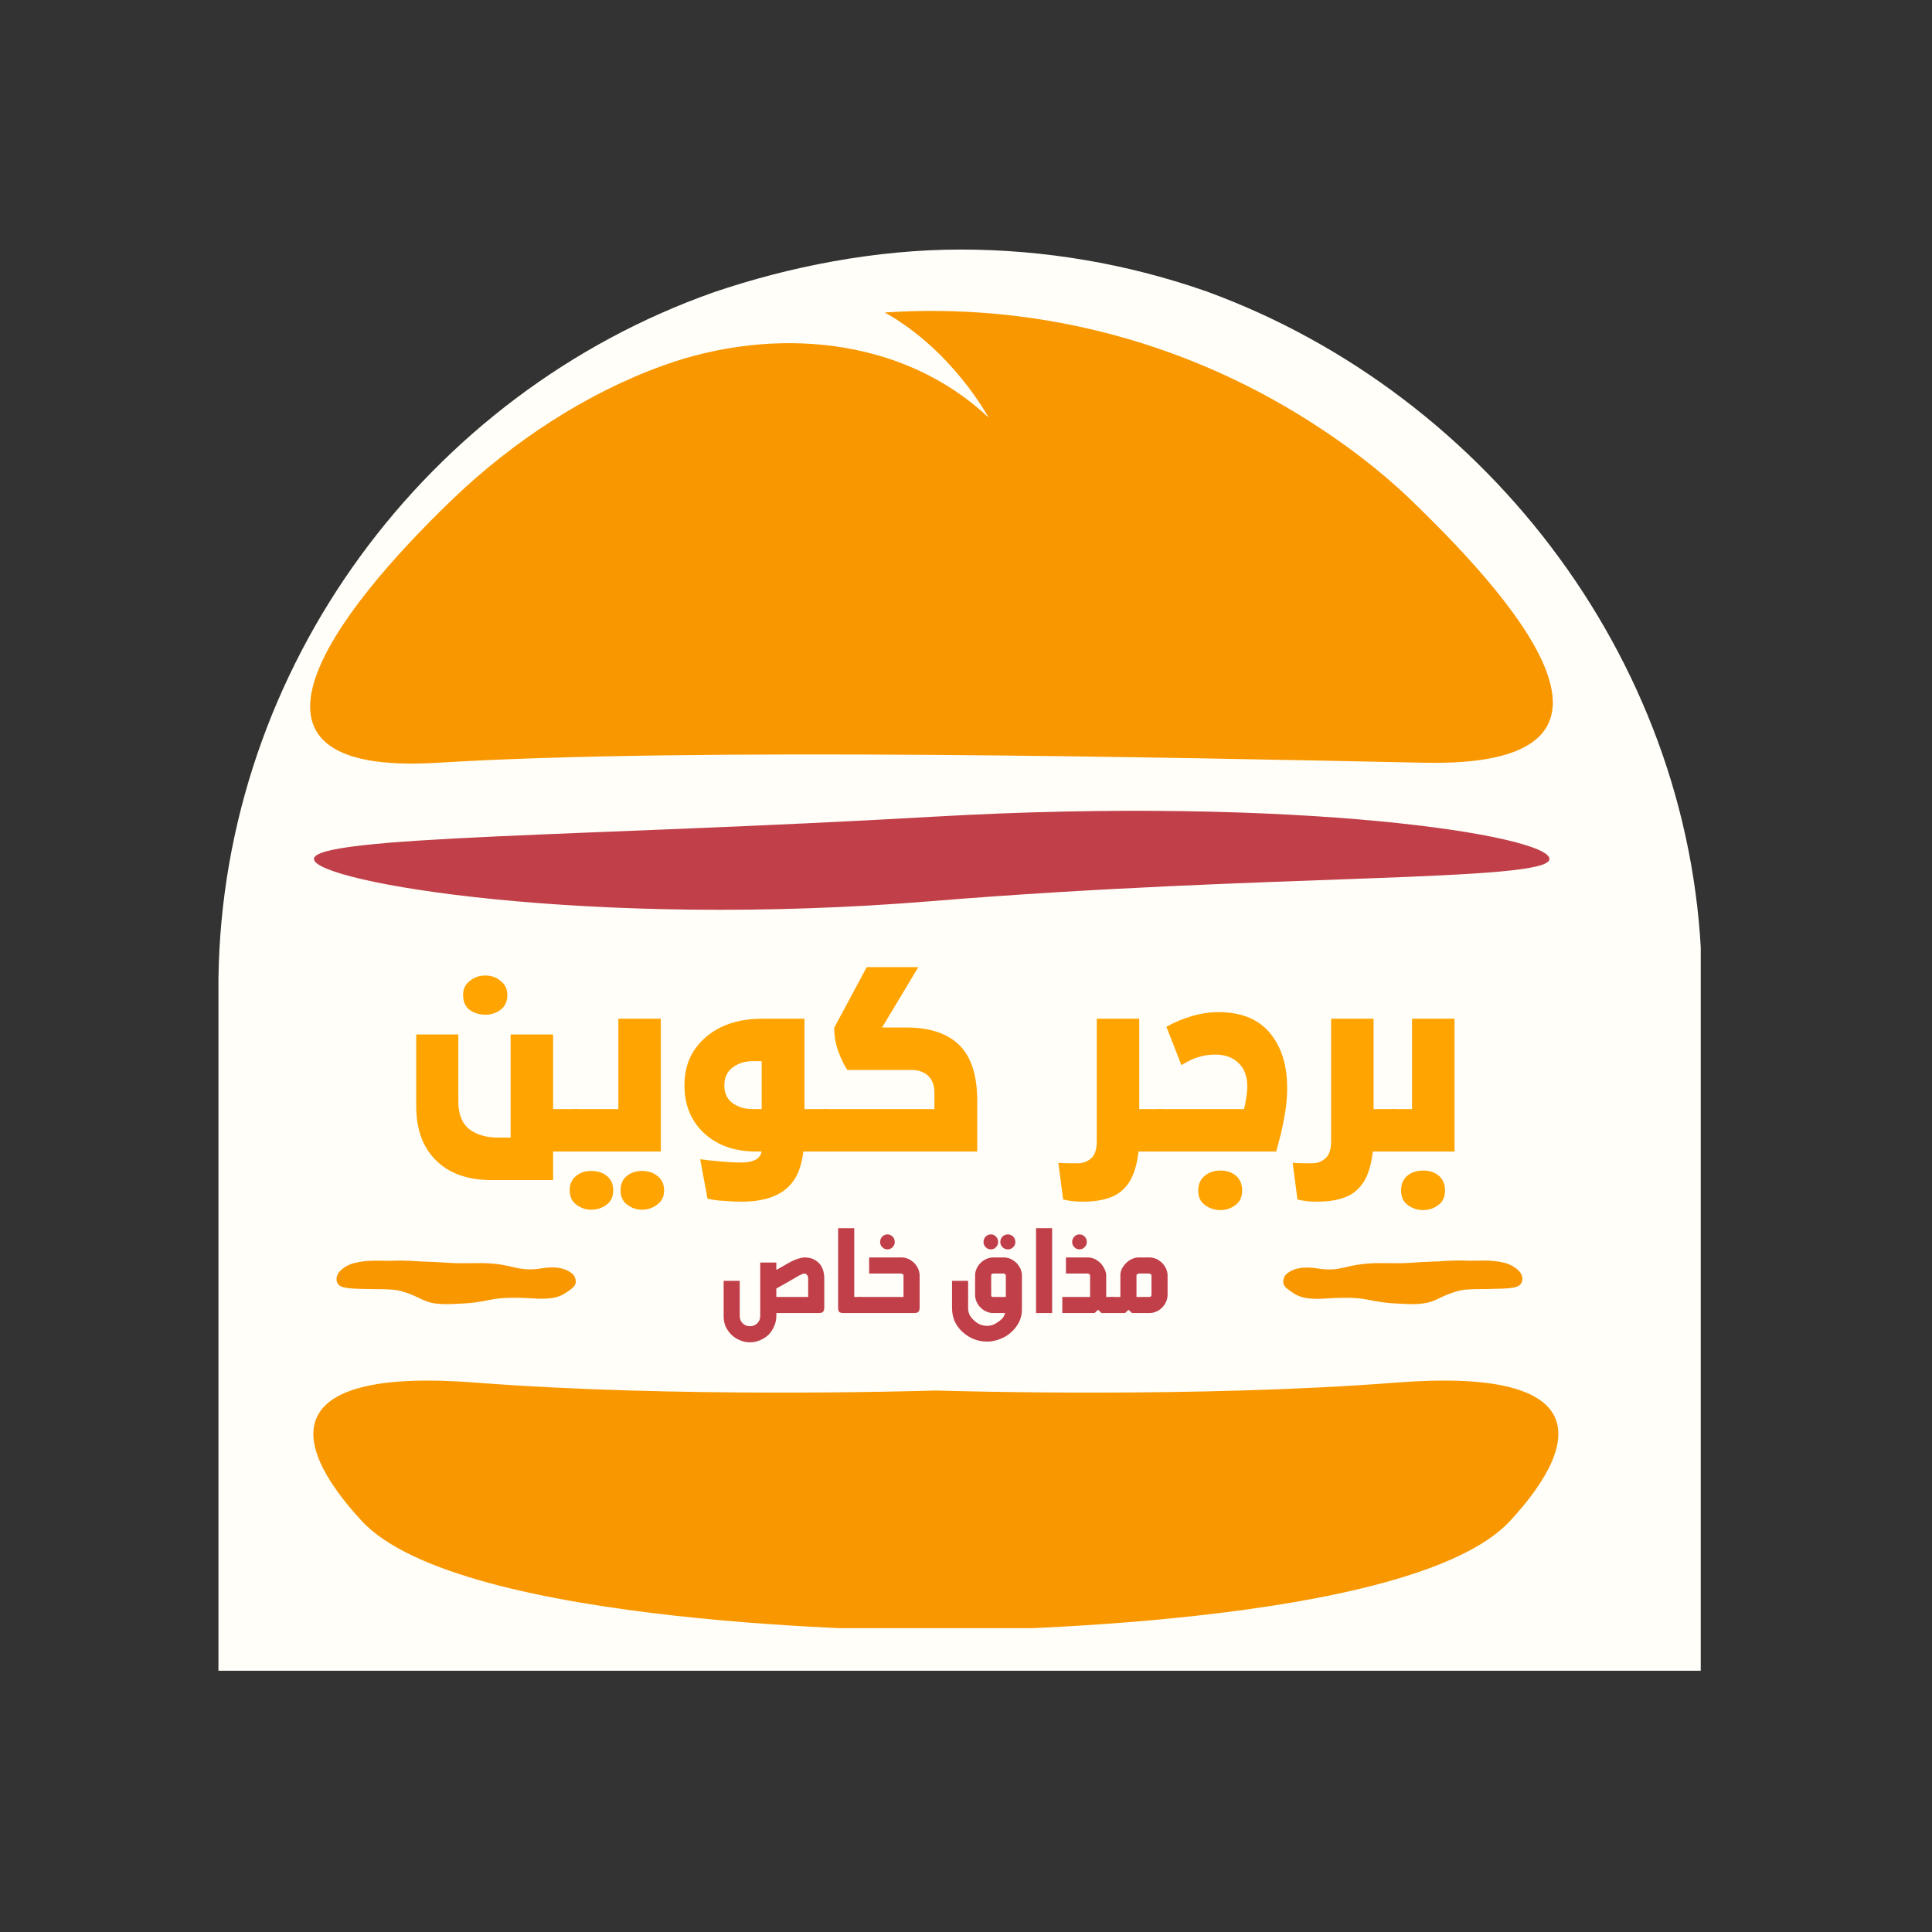 <svg xmlns="http://www.w3.org/2000/svg" xmlns:xlink="http://www.w3.org/1999/xlink" width="110" zoomAndPan="magnify" viewBox="0 0 82.5 82.5" height="110" preserveAspectRatio="xMidYMid meet" version="1.0"><rect x="0" y="0" width="82.5" height="82.5" fill="#333333" stroke="none"/><defs><g/><clipPath id="f4bad1e2f5"><path d="M 9.328 10.656 L 72.863 10.656 L 72.863 71.344 L 9.328 71.344 Z M 9.328 10.656 " clip-rule="nonzero"/></clipPath><clipPath id="fbbb7cac20"><path d="M 30.457 12.488 C 33.691 11.383 37.395 10.656 41.02 10.656 C 44.641 10.656 48.129 11.277 51.344 12.383 C 51.41 12.418 51.48 12.418 51.547 12.453 C 63.613 16.871 72.504 28.535 72.672 41.781 L 72.672 71.344 L 9.328 71.344 L 9.328 41.805 C 9.5 28.465 18.25 16.801 30.457 12.488 Z M 30.457 12.488 " clip-rule="nonzero"/></clipPath><clipPath id="f02e63cfe3"><path d="M 0.328 0.656 L 63.758 0.656 L 63.758 61.344 L 0.328 61.344 Z M 0.328 0.656 " clip-rule="nonzero"/></clipPath><clipPath id="ebd5059128"><path d="M 21.457 2.488 C 24.691 1.383 28.395 0.656 32.02 0.656 C 35.641 0.656 39.129 1.277 42.344 2.383 C 42.41 2.418 42.48 2.418 42.547 2.453 C 54.613 6.871 63.504 18.535 63.672 31.781 L 63.672 61.344 L 0.328 61.344 L 0.328 31.805 C 0.5 18.465 9.25 6.801 21.457 2.488 Z M 21.457 2.488 " clip-rule="nonzero"/></clipPath><clipPath id="ca8ff63b1a"><rect x="0" width="64" y="0" height="62"/></clipPath><clipPath id="15354f2112"><path d="M 13.246 13.277 L 66.309 13.277 L 66.309 32.625 L 13.246 32.625 Z M 13.246 13.277 " clip-rule="nonzero"/></clipPath><clipPath id="15e4fbba29"><path d="M 13.367 58.926 L 66.574 58.926 L 66.574 69.527 L 13.367 69.527 Z M 13.367 58.926 " clip-rule="nonzero"/></clipPath><clipPath id="b0f25ce7d6"><path d="M 54 53 L 66 53 L 66 57 L 54 57 Z M 54 53 " clip-rule="nonzero"/></clipPath><clipPath id="087d9d4773"><path d="M 54.738 54.18 L 65.152 53.477 L 65.305 55.707 L 54.891 56.41 Z M 54.738 54.18 " clip-rule="nonzero"/></clipPath><clipPath id="e258d6424c"><path d="M 0.629 0.438 L 11.125 0.438 L 11.125 3 L 0.629 3 Z M 0.629 0.438 " clip-rule="nonzero"/></clipPath><clipPath id="d55632e290"><path d="M 0.738 1.18 L 11.152 0.477 L 11.305 2.707 L 0.891 3.41 Z M 0.738 1.18 " clip-rule="nonzero"/></clipPath><clipPath id="d780613696"><path d="M 10.965 0.488 L 0.555 1.191 L 0.703 3.422 L 11.117 2.719 Z M 10.965 0.488 " clip-rule="nonzero"/></clipPath><clipPath id="0d85444928"><rect x="0" width="12" y="0" height="4"/></clipPath><clipPath id="16b5fbd4d7"><path d="M 14 53 L 25 53 L 25 56 L 14 56 Z M 14 53 " clip-rule="nonzero"/></clipPath><clipPath id="50ab5cff00"><path d="M 14.414 53.496 L 24.824 54.184 L 24.68 56.418 L 14.266 55.727 Z M 14.414 53.496 " clip-rule="nonzero"/></clipPath><clipPath id="add4764ac5"><path d="M 14.414 53.496 L 24.824 54.184 L 24.68 56.418 L 14.266 55.727 Z M 14.414 53.496 " clip-rule="nonzero"/></clipPath><clipPath id="7751c6a177"><path d="M 0.297 1 L 6 1 L 6 5.73 L 0.297 5.73 Z M 0.297 1 " clip-rule="nonzero"/></clipPath><clipPath id="77a593177b"><path d="M 5 0.242 L 7 0.242 L 7 5 L 5 5 Z M 5 0.242 " clip-rule="nonzero"/></clipPath><clipPath id="390deab71a"><path d="M 6 0.242 L 10 0.242 L 10 5 L 6 5 Z M 6 0.242 " clip-rule="nonzero"/></clipPath><clipPath id="91fdc55a7b"><path d="M 10 0.242 L 14 0.242 L 14 5.73 L 10 5.73 Z M 10 0.242 " clip-rule="nonzero"/></clipPath><clipPath id="1108ade5d2"><path d="M 14 0.242 L 15 0.242 L 15 5 L 14 5 Z M 14 0.242 " clip-rule="nonzero"/></clipPath><clipPath id="f059821cc1"><path d="M 15 0.242 L 18 0.242 L 18 5 L 15 5 Z M 15 0.242 " clip-rule="nonzero"/></clipPath><clipPath id="50d553af3d"><rect x="0" width="21" y="0" height="6"/></clipPath><clipPath id="4e8869c64d"><rect x="0" width="48" y="0" height="15"/></clipPath></defs><g clip-path="url(#f4bad1e2f5)"><g clip-path="url(#fbbb7cac20)"><g transform="matrix(1, 0, 0, 1, 9, 10)"><g clip-path="url(#ca8ff63b1a)"><g clip-path="url(#f02e63cfe3)"><g clip-path="url(#ebd5059128)"><path fill="#fffef9" d="M 0.328 0.656 L 63.625 0.656 L 63.625 61.344 L 0.328 61.344 Z M 0.328 0.656 " fill-opacity="1" fill-rule="nonzero"/></g></g></g></g></g></g><g clip-path="url(#15354f2112)"><path fill="#f89700" d="M 18.711 32.57 C 29.543 31.898 50.078 32.348 60.832 32.57 C 70.645 32.773 65.258 26.16 60.215 21.316 C 58.918 20.07 57.43 18.945 55.848 17.945 C 50.34 14.461 44.012 12.926 37.781 13.344 C 40.684 14.965 42.211 17.828 42.211 17.828 C 38.508 14.34 32.969 13.938 28.344 15.598 C 25.016 16.793 21.871 18.875 19.328 21.316 C 14.285 26.16 8.918 33.18 18.711 32.57 " fill-opacity="1" fill-rule="nonzero"/></g><path fill="#c03f49" d="M 39.785 34.879 C 25.234 35.715 13.406 35.684 13.406 36.68 C 13.406 37.676 25.25 39.676 39.785 38.48 C 54.164 37.301 66.164 37.676 66.164 36.68 C 66.164 35.684 55.531 33.973 39.785 34.879 " fill-opacity="1" fill-rule="nonzero"/><g clip-path="url(#15e4fbba29)"><path fill="#f89700" d="M 59.629 59.039 C 51.074 59.703 40.82 59.402 39.992 59.379 L 39.992 59.375 C 39.992 59.375 39.98 59.379 39.965 59.379 C 39.945 59.379 39.938 59.375 39.938 59.375 L 39.938 59.379 C 39.109 59.402 28.855 59.703 20.297 59.039 C 12.164 58.406 12.145 61.371 15.441 64.941 C 19.645 69.492 38.781 69.633 39.938 69.637 C 39.938 69.637 39.949 69.637 39.965 69.637 C 39.98 69.637 39.992 69.637 39.992 69.637 C 41.145 69.633 60.285 69.492 64.488 64.941 C 67.781 61.371 67.762 58.406 59.629 59.039 " fill-opacity="1" fill-rule="nonzero"/></g><g clip-path="url(#b0f25ce7d6)"><g clip-path="url(#087d9d4773)"><g transform="matrix(1, 0, 0, 1, 54, 53)"><g clip-path="url(#0d85444928)"><g clip-path="url(#e258d6424c)"><g clip-path="url(#d55632e290)"><g clip-path="url(#d780613696)"><path fill="#f89700" d="M 7.504 0.859 C 7.449 0.867 7.398 0.871 7.344 0.867 C 7.324 0.863 7.305 0.867 7.285 0.867 C 6.879 0.883 6.469 0.906 6.062 0.934 C 5.867 0.945 5.672 0.945 5.473 0.941 C 5.332 0.938 5.188 0.941 5.043 0.938 C 4.758 0.934 4.473 0.945 4.188 0.977 C 4.016 0.996 3.844 1.027 3.676 1.062 C 3.445 1.113 3.219 1.176 2.984 1.199 C 2.754 1.219 2.527 1.207 2.305 1.172 C 2.062 1.133 1.816 1.109 1.574 1.141 C 1.355 1.168 1.152 1.234 0.973 1.371 C 0.875 1.445 0.816 1.543 0.801 1.668 C 0.781 1.801 0.824 1.906 0.922 1.996 C 1.02 2.078 1.129 2.148 1.234 2.223 C 1.465 2.375 1.727 2.438 2 2.453 C 2.199 2.469 2.395 2.465 2.594 2.449 C 2.922 2.43 3.254 2.414 3.582 2.418 C 3.867 2.422 4.152 2.445 4.43 2.504 C 4.629 2.543 4.832 2.582 5.035 2.609 C 5.238 2.637 5.445 2.656 5.656 2.664 C 5.832 2.672 6.012 2.684 6.191 2.688 C 6.395 2.695 6.598 2.684 6.797 2.656 C 7.039 2.625 7.266 2.535 7.48 2.426 C 7.734 2.301 7.992 2.203 8.266 2.125 C 8.367 2.098 8.473 2.078 8.582 2.07 C 8.715 2.062 8.852 2.051 8.984 2.047 C 9.164 2.043 9.344 2.043 9.52 2.043 C 9.562 2.043 9.602 2.039 9.641 2.039 C 9.812 2.035 9.988 2.031 10.16 2.027 C 10.316 2.023 10.469 2.008 10.625 1.984 C 10.676 1.977 10.727 1.961 10.777 1.941 C 10.961 1.875 11.047 1.703 10.996 1.504 C 10.969 1.402 10.91 1.316 10.832 1.242 C 10.66 1.086 10.457 0.977 10.23 0.922 C 9.98 0.859 9.727 0.836 9.469 0.828 C 9.25 0.824 9.031 0.836 8.812 0.836 C 8.703 0.836 8.598 0.832 8.488 0.828 C 8.422 0.824 8.352 0.824 8.281 0.824 C 8.086 0.824 7.742 0.84 7.516 0.855 " fill-opacity="1" fill-rule="nonzero"/></g></g></g></g></g></g></g><g clip-path="url(#16b5fbd4d7)"><g clip-path="url(#50ab5cff00)"><g clip-path="url(#add4764ac5)"><path fill="#f89700" d="M 17.875 53.859 C 17.93 53.867 17.98 53.875 18.035 53.867 C 18.055 53.867 18.074 53.867 18.094 53.871 C 18.5 53.887 18.91 53.906 19.316 53.934 C 19.512 53.945 19.707 53.945 19.906 53.941 C 20.047 53.938 20.191 53.941 20.336 53.938 C 20.621 53.93 20.906 53.945 21.191 53.973 C 21.363 53.992 21.535 54.027 21.703 54.062 C 21.934 54.109 22.16 54.172 22.398 54.195 C 22.625 54.215 22.852 54.203 23.078 54.168 C 23.316 54.129 23.562 54.102 23.805 54.133 C 24.023 54.16 24.23 54.23 24.406 54.363 C 24.504 54.438 24.562 54.535 24.582 54.66 C 24.602 54.793 24.555 54.902 24.457 54.988 C 24.359 55.074 24.254 55.145 24.145 55.215 C 23.914 55.371 23.656 55.43 23.383 55.449 C 23.184 55.461 22.984 55.461 22.789 55.445 C 22.457 55.426 22.129 55.41 21.797 55.418 C 21.512 55.422 21.23 55.445 20.949 55.5 C 20.75 55.539 20.551 55.582 20.348 55.609 C 20.141 55.637 19.934 55.656 19.727 55.664 C 19.547 55.672 19.367 55.684 19.191 55.688 C 18.988 55.695 18.785 55.684 18.586 55.66 C 18.34 55.629 18.117 55.539 17.898 55.43 C 17.648 55.305 17.387 55.203 17.117 55.129 C 17.012 55.102 16.906 55.082 16.801 55.074 C 16.664 55.066 16.531 55.055 16.395 55.051 C 16.215 55.047 16.039 55.051 15.859 55.047 C 15.82 55.047 15.777 55.043 15.738 55.043 C 15.566 55.039 15.395 55.039 15.223 55.031 C 15.066 55.027 14.91 55.016 14.754 54.988 C 14.703 54.98 14.652 54.969 14.602 54.949 C 14.418 54.883 14.332 54.711 14.387 54.508 C 14.414 54.406 14.469 54.32 14.547 54.25 C 14.719 54.09 14.922 53.984 15.148 53.93 C 15.398 53.867 15.652 53.84 15.91 53.836 C 16.129 53.828 16.348 53.84 16.566 53.84 C 16.676 53.84 16.781 53.832 16.887 53.832 C 16.957 53.828 17.027 53.828 17.098 53.828 C 17.293 53.828 17.637 53.844 17.863 53.859 " fill-opacity="1" fill-rule="nonzero"/></g></g></g><g transform="matrix(1, 0, 0, 1, 30, 52)"><g clip-path="url(#50d553af3d)"><g clip-path="url(#7751c6a177)"><g fill="#c03f49" fill-opacity="1"><g transform="translate(0.604, 4.07)"><g><path d="M 2.547 -1.844 C 2.734 -1.945 2.891 -2.035 3.016 -2.109 C 3.141 -2.18 3.242 -2.234 3.328 -2.266 C 3.422 -2.305 3.5 -2.332 3.562 -2.344 C 3.625 -2.363 3.688 -2.375 3.75 -2.375 C 4 -2.375 4.203 -2.297 4.359 -2.141 C 4.516 -1.984 4.594 -1.758 4.594 -1.469 L 4.594 -0.234 C 4.594 -0.141 4.57 -0.078 4.531 -0.047 C 4.5 -0.016 4.441 0 4.359 0 L 2.547 0 L 2.547 0.125 C 2.547 0.281 2.516 0.426 2.453 0.562 C 2.398 0.695 2.32 0.816 2.219 0.922 C 2.113 1.023 1.992 1.102 1.859 1.156 C 1.723 1.219 1.578 1.25 1.422 1.25 C 1.266 1.25 1.117 1.219 0.984 1.156 C 0.848 1.102 0.727 1.023 0.625 0.922 C 0.52 0.816 0.438 0.695 0.375 0.562 C 0.32 0.426 0.297 0.281 0.297 0.125 L 0.297 -1.375 L 0.984 -1.375 L 0.984 0.125 C 0.984 0.25 1.023 0.352 1.109 0.438 C 1.191 0.52 1.297 0.562 1.422 0.562 C 1.484 0.562 1.539 0.551 1.594 0.531 C 1.645 0.508 1.691 0.477 1.734 0.438 C 1.773 0.395 1.805 0.348 1.828 0.297 C 1.848 0.242 1.859 0.188 1.859 0.125 L 1.859 -2.156 L 2.547 -2.156 Z M 2.547 -0.688 L 3.906 -0.688 L 3.906 -1.469 C 3.906 -1.539 3.891 -1.594 3.859 -1.625 C 3.828 -1.664 3.789 -1.688 3.75 -1.688 C 3.727 -1.688 3.703 -1.68 3.672 -1.672 C 3.641 -1.66 3.582 -1.633 3.5 -1.594 C 3.426 -1.551 3.312 -1.484 3.156 -1.391 C 3.008 -1.305 2.805 -1.191 2.547 -1.047 Z M 2.547 -0.688 "/></g></g></g></g><g clip-path="url(#77a593177b)"><g fill="#c03f49" fill-opacity="1"><g transform="translate(5.493, 4.07)"><g><path d="M 0.984 -0.688 L 1.281 -0.688 L 1.281 0 L 0.516 0 C 0.441 0 0.383 -0.016 0.344 -0.047 C 0.312 -0.078 0.297 -0.141 0.297 -0.234 L 0.297 -3.625 L 0.984 -3.625 Z M 0.984 -0.688 "/></g></g></g></g><g clip-path="url(#390deab71a)"><g fill="#c03f49" fill-opacity="1"><g transform="translate(6.77, 4.07)"><g><path d="M 0 0 C -0.082 0 -0.145 -0.02 -0.188 -0.062 C -0.238 -0.102 -0.266 -0.164 -0.266 -0.25 L -0.266 -0.438 C -0.266 -0.52 -0.238 -0.582 -0.188 -0.625 C -0.145 -0.664 -0.082 -0.688 0 -0.688 L 1.812 -0.688 L 1.812 -1.609 C 1.812 -1.629 1.801 -1.645 1.781 -1.656 C 1.77 -1.676 1.75 -1.688 1.719 -1.688 L 0.344 -1.688 L 0.344 -2.375 L 1.719 -2.375 C 1.82 -2.375 1.922 -2.352 2.016 -2.312 C 2.109 -2.27 2.191 -2.211 2.266 -2.141 C 2.336 -2.066 2.395 -1.984 2.438 -1.891 C 2.477 -1.797 2.5 -1.703 2.5 -1.609 L 2.5 -0.234 C 2.5 -0.141 2.477 -0.078 2.438 -0.047 C 2.406 -0.016 2.352 0 2.281 0 Z M 0.812 -3.031 C 0.812 -3.125 0.844 -3.203 0.906 -3.266 C 0.969 -3.328 1.039 -3.359 1.125 -3.359 C 1.207 -3.359 1.281 -3.328 1.344 -3.266 C 1.406 -3.203 1.438 -3.125 1.438 -3.031 C 1.438 -2.945 1.406 -2.875 1.344 -2.812 C 1.281 -2.75 1.207 -2.719 1.125 -2.719 C 1.039 -2.719 0.969 -2.75 0.906 -2.812 C 0.844 -2.875 0.812 -2.945 0.812 -3.031 Z M 0.812 -3.031 "/></g></g></g></g><g fill="#c03f49" fill-opacity="1"><g transform="translate(9.571, 4.07)"><g/></g></g><g clip-path="url(#91fdc55a7b)"><g fill="#c03f49" fill-opacity="1"><g transform="translate(10.357, 4.07)"><g><path d="M 0.984 -0.219 C 0.984 -0.113 1.004 -0.016 1.047 0.078 C 1.098 0.172 1.16 0.25 1.234 0.312 C 1.305 0.383 1.391 0.441 1.484 0.484 C 1.586 0.523 1.691 0.547 1.797 0.547 C 1.879 0.547 1.961 0.531 2.047 0.5 C 2.129 0.469 2.203 0.426 2.266 0.375 C 2.336 0.332 2.398 0.281 2.453 0.219 C 2.504 0.156 2.539 0.082 2.562 0 L 2.062 0 C 1.957 0 1.859 -0.02 1.766 -0.062 C 1.672 -0.102 1.586 -0.16 1.516 -0.234 C 1.441 -0.305 1.383 -0.391 1.344 -0.484 C 1.301 -0.578 1.281 -0.676 1.281 -0.781 L 1.281 -1.609 C 1.281 -1.703 1.301 -1.797 1.344 -1.891 C 1.383 -1.984 1.441 -2.066 1.516 -2.141 C 1.586 -2.211 1.672 -2.27 1.766 -2.312 C 1.859 -2.352 1.957 -2.375 2.062 -2.375 L 2.5 -2.375 C 2.602 -2.375 2.703 -2.352 2.797 -2.312 C 2.891 -2.27 2.973 -2.211 3.047 -2.141 C 3.117 -2.066 3.176 -1.984 3.219 -1.891 C 3.258 -1.797 3.281 -1.703 3.281 -1.609 L 3.281 -0.141 C 3.281 0.047 3.238 0.223 3.156 0.391 C 3.07 0.555 2.957 0.703 2.812 0.828 C 2.676 0.953 2.52 1.047 2.344 1.109 C 2.164 1.18 1.984 1.219 1.797 1.219 C 1.586 1.219 1.395 1.18 1.219 1.109 C 1.039 1.035 0.879 0.93 0.734 0.797 C 0.598 0.672 0.488 0.52 0.406 0.344 C 0.332 0.164 0.297 -0.02 0.297 -0.219 L 0.297 -1.375 L 0.984 -1.375 Z M 1.969 -0.781 C 1.969 -0.75 1.973 -0.723 1.984 -0.703 C 2.004 -0.691 2.031 -0.688 2.062 -0.688 L 2.594 -0.688 L 2.594 -1.609 C 2.594 -1.629 2.582 -1.645 2.562 -1.656 C 2.551 -1.676 2.531 -1.688 2.5 -1.688 L 2.062 -1.688 C 2.031 -1.688 2.004 -1.676 1.984 -1.656 C 1.973 -1.645 1.969 -1.629 1.969 -1.609 Z M 1.641 -3.031 C 1.641 -3.125 1.672 -3.203 1.734 -3.266 C 1.797 -3.328 1.867 -3.359 1.953 -3.359 C 2.047 -3.359 2.117 -3.328 2.172 -3.266 C 2.234 -3.203 2.266 -3.125 2.266 -3.031 C 2.266 -2.945 2.234 -2.875 2.172 -2.812 C 2.117 -2.75 2.047 -2.719 1.953 -2.719 C 1.867 -2.719 1.797 -2.75 1.734 -2.812 C 1.672 -2.875 1.641 -2.945 1.641 -3.031 Z M 2.359 -3.031 C 2.359 -3.125 2.391 -3.203 2.453 -3.266 C 2.516 -3.328 2.594 -3.359 2.688 -3.359 C 2.77 -3.359 2.844 -3.328 2.906 -3.266 C 2.969 -3.203 3 -3.125 3 -3.031 C 3 -2.945 2.969 -2.875 2.906 -2.812 C 2.844 -2.75 2.77 -2.719 2.688 -2.719 C 2.594 -2.719 2.516 -2.75 2.453 -2.812 C 2.391 -2.875 2.359 -2.945 2.359 -3.031 Z M 2.359 -3.031 "/></g></g></g></g><g clip-path="url(#1108ade5d2)"><g fill="#c03f49" fill-opacity="1"><g transform="translate(13.944, 4.07)"><g><path d="M 0.297 0 L 0.297 -3.625 L 0.984 -3.625 L 0.984 0 Z M 0.297 0 "/></g></g></g></g><g clip-path="url(#f059821cc1)"><g fill="#c03f49" fill-opacity="1"><g transform="translate(15.221, 4.07)"><g><path d="M 0.141 -0.688 L 1.328 -0.688 L 1.328 -1.609 C 1.328 -1.629 1.316 -1.645 1.297 -1.656 C 1.273 -1.676 1.254 -1.688 1.234 -1.688 L 0.297 -1.688 L 0.297 -2.375 L 1.234 -2.375 C 1.328 -2.375 1.422 -2.352 1.516 -2.312 C 1.609 -2.27 1.691 -2.211 1.766 -2.141 C 1.836 -2.066 1.895 -1.984 1.938 -1.891 C 1.988 -1.797 2.016 -1.703 2.016 -1.609 L 2.016 -0.688 L 2.312 -0.688 L 2.312 0 L 1.812 0 L 1.672 -0.141 L 1.516 0 L 0.141 0 Z M 0.562 -3.031 C 0.562 -3.125 0.594 -3.203 0.656 -3.266 C 0.719 -3.328 0.789 -3.359 0.875 -3.359 C 0.957 -3.359 1.031 -3.328 1.094 -3.266 C 1.156 -3.203 1.188 -3.125 1.188 -3.031 C 1.188 -2.945 1.156 -2.875 1.094 -2.812 C 1.031 -2.75 0.957 -2.719 0.875 -2.719 C 0.789 -2.719 0.719 -2.75 0.656 -2.812 C 0.594 -2.875 0.562 -2.945 0.562 -3.031 Z M 0.562 -3.031 "/></g></g></g></g><g fill="#c03f49" fill-opacity="1"><g transform="translate(17.53, 4.07)"><g><path d="M -0.266 -0.438 C -0.266 -0.52 -0.238 -0.582 -0.188 -0.625 C -0.145 -0.664 -0.082 -0.688 0 -0.688 L 0.312 -0.688 L 0.312 -1.609 C 0.312 -1.703 0.332 -1.797 0.375 -1.891 C 0.426 -1.984 0.488 -2.066 0.562 -2.141 C 0.633 -2.211 0.719 -2.27 0.812 -2.312 C 0.906 -2.352 1 -2.375 1.094 -2.375 L 1.547 -2.375 C 1.648 -2.375 1.75 -2.352 1.844 -2.312 C 1.938 -2.27 2.02 -2.211 2.094 -2.141 C 2.164 -2.066 2.223 -1.984 2.266 -1.891 C 2.305 -1.797 2.328 -1.703 2.328 -1.609 L 2.328 -0.781 C 2.328 -0.676 2.305 -0.578 2.266 -0.484 C 2.223 -0.391 2.164 -0.305 2.094 -0.234 C 2.02 -0.16 1.938 -0.102 1.844 -0.062 C 1.75 -0.02 1.648 0 1.547 0 L 0.812 0 L 0.656 -0.141 L 0.516 0 L 0 0 C -0.082 0 -0.145 -0.02 -0.188 -0.062 C -0.238 -0.102 -0.266 -0.164 -0.266 -0.25 Z M 1 -0.688 L 1.547 -0.688 C 1.578 -0.688 1.598 -0.691 1.609 -0.703 C 1.629 -0.723 1.641 -0.75 1.641 -0.781 L 1.641 -1.609 C 1.641 -1.629 1.629 -1.645 1.609 -1.656 C 1.598 -1.676 1.578 -1.688 1.547 -1.688 L 1.094 -1.688 C 1.07 -1.688 1.051 -1.676 1.031 -1.656 C 1.008 -1.645 1 -1.629 1 -1.609 Z M 1 -0.688 "/></g></g></g></g></g><g transform="matrix(1, 0, 0, 1, 16, 39)"><g clip-path="url(#4e8869c64d)"><g fill="#ffa401" fill-opacity="1"><g transform="translate(1.352, 10.173)"><g><path d="M 3.375 -5.844 C 3.125 -5.844 2.898 -5.91 2.703 -6.047 C 2.516 -6.191 2.422 -6.406 2.422 -6.688 C 2.422 -6.938 2.516 -7.133 2.703 -7.281 C 2.891 -7.438 3.113 -7.516 3.375 -7.516 C 3.633 -7.516 3.852 -7.438 4.031 -7.281 C 4.219 -7.133 4.312 -6.938 4.312 -6.688 C 4.312 -6.406 4.211 -6.191 4.016 -6.047 C 3.828 -5.91 3.613 -5.844 3.375 -5.844 Z M 6.266 -1.812 L 7.328 -1.812 L 7.328 0 L 6.266 0 L 6.266 1.219 L 3.656 1.219 C 2.625 1.219 1.828 0.938 1.266 0.375 C 0.703 -0.176 0.422 -0.945 0.422 -1.938 L 0.422 -5 L 2.219 -5 L 2.219 -2.156 C 2.219 -1.602 2.375 -1.203 2.688 -0.953 C 3.008 -0.711 3.426 -0.594 3.938 -0.594 L 4.453 -0.594 L 4.453 -5 L 6.266 -5 Z M 6.266 -1.812 "/></g></g></g><g fill="#ffa401" fill-opacity="1"><g transform="translate(8.483, 10.173)"><g><path d="M 3.734 0 L -0.016 0 L -0.016 -1.812 L 1.922 -1.812 L 1.922 -5.672 L 3.734 -5.672 Z M 0.766 2.484 C 0.523 2.484 0.312 2.41 0.125 2.266 C -0.062 2.129 -0.156 1.926 -0.156 1.656 C -0.156 1.395 -0.066 1.191 0.109 1.047 C 0.285 0.898 0.504 0.828 0.766 0.828 C 1.035 0.828 1.258 0.898 1.438 1.047 C 1.613 1.191 1.703 1.395 1.703 1.656 C 1.703 1.926 1.609 2.129 1.422 2.266 C 1.234 2.41 1.016 2.484 0.766 2.484 Z M 2.938 2.484 C 2.695 2.484 2.484 2.41 2.297 2.266 C 2.109 2.129 2.016 1.926 2.016 1.656 C 2.016 1.395 2.102 1.191 2.281 1.047 C 2.457 0.898 2.676 0.828 2.938 0.828 C 3.195 0.828 3.414 0.898 3.594 1.047 C 3.781 1.191 3.875 1.395 3.875 1.656 C 3.875 1.926 3.773 2.129 3.578 2.266 C 3.391 2.41 3.176 2.484 2.938 2.484 Z M 2.938 2.484 "/></g></g></g><g fill="#ffa401" fill-opacity="1"><g transform="translate(12.806, 10.173)"><g><path d="M 5.547 -1.812 L 6.594 -1.812 L 6.594 0 L 5.5 0 C 5.406 0.77 5.141 1.316 4.703 1.641 C 4.266 1.973 3.656 2.141 2.875 2.141 C 2.625 2.141 2.379 2.129 2.141 2.109 C 1.898 2.098 1.656 2.066 1.406 2.016 L 1.094 0.328 C 1.363 0.367 1.648 0.398 1.953 0.422 C 2.266 0.453 2.566 0.469 2.859 0.469 C 3.109 0.469 3.301 0.43 3.438 0.359 C 3.582 0.297 3.676 0.176 3.719 0 L 3.484 0 C 2.879 0 2.348 -0.113 1.891 -0.344 C 1.43 -0.582 1.07 -0.91 0.812 -1.328 C 0.551 -1.754 0.422 -2.25 0.422 -2.812 L 0.422 -2.828 C 0.422 -3.398 0.555 -3.895 0.828 -4.312 C 1.109 -4.738 1.492 -5.07 1.984 -5.312 C 2.484 -5.551 3.066 -5.672 3.734 -5.672 L 5.438 -5.672 C 5.457 -5.672 5.473 -5.672 5.484 -5.672 C 5.504 -5.672 5.52 -5.672 5.531 -5.672 L 5.547 -5.672 Z M 3.719 -1.812 L 3.719 -3.859 L 3.328 -3.859 C 3.004 -3.859 2.723 -3.77 2.484 -3.594 C 2.242 -3.414 2.125 -3.16 2.125 -2.828 L 2.125 -2.812 C 2.125 -2.488 2.242 -2.238 2.484 -2.062 C 2.723 -1.895 3.004 -1.812 3.328 -1.812 Z M 3.719 -1.812 "/></g></g></g><g fill="#ffa401" fill-opacity="1"><g transform="translate(19.198, 10.173)"><g><path d="M 6.531 0 L 0 0 L 0 -1.812 L 4.703 -1.812 L 4.703 -2.5 C 4.703 -2.82 4.613 -3.066 4.438 -3.234 C 4.258 -3.398 4.023 -3.484 3.734 -3.484 L 0.984 -3.484 C 0.848 -3.691 0.723 -3.945 0.609 -4.25 C 0.492 -4.562 0.43 -4.906 0.422 -5.281 L 1.812 -7.875 L 4.016 -7.875 L 2.469 -5.297 L 3.5 -5.297 C 4.5 -5.297 5.254 -5.047 5.766 -4.547 C 6.273 -4.047 6.531 -3.254 6.531 -2.172 Z M 6.531 0 "/></g></g></g><g fill="#ffa401" fill-opacity="1"><g transform="translate(26.213, 10.173)"><g/></g></g><g fill="#ffa401" fill-opacity="1"><g transform="translate(27.796, 10.173)"><g/></g></g><g fill="#ffa401" fill-opacity="1"><g transform="translate(29.382, 10.173)"><g><path d="M 3.266 -1.812 L 4.25 -1.812 L 4.25 0 L 3.234 0 C 3.172 0.551 3.039 0.984 2.844 1.297 C 2.645 1.609 2.379 1.828 2.047 1.953 C 1.723 2.078 1.32 2.141 0.844 2.141 C 0.539 2.141 0.266 2.109 0.016 2.047 L -0.188 0.484 C -0.008 0.492 0.141 0.5 0.266 0.5 C 0.391 0.5 0.52 0.5 0.656 0.5 C 0.875 0.5 1.062 0.426 1.219 0.281 C 1.375 0.145 1.453 -0.098 1.453 -0.453 L 1.453 -5.672 L 3.266 -5.672 Z M 3.266 -1.812 "/></g></g></g><g fill="#ffa401" fill-opacity="1"><g transform="translate(33.433, 10.173)"><g><path d="M 5.062 0 L -0.016 0 L -0.016 -1.812 L 3.688 -1.812 C 3.727 -1.957 3.758 -2.113 3.781 -2.281 C 3.812 -2.457 3.828 -2.629 3.828 -2.797 C 3.828 -3.211 3.703 -3.539 3.453 -3.781 C 3.203 -4.02 2.875 -4.141 2.469 -4.141 C 2.195 -4.141 1.953 -4.102 1.734 -4.031 C 1.516 -3.969 1.273 -3.852 1.016 -3.688 L 0.375 -5.328 C 0.707 -5.516 1.066 -5.664 1.453 -5.781 C 1.836 -5.895 2.219 -5.953 2.594 -5.953 C 3.562 -5.953 4.289 -5.66 4.781 -5.078 C 5.281 -4.492 5.531 -3.703 5.531 -2.703 C 5.531 -2.379 5.504 -2.051 5.453 -1.719 C 5.398 -1.383 5.336 -1.066 5.266 -0.766 C 5.191 -0.473 5.125 -0.219 5.062 0 Z M 2.688 2.5 C 2.438 2.5 2.211 2.426 2.016 2.281 C 1.828 2.145 1.734 1.938 1.734 1.656 C 1.734 1.395 1.828 1.188 2.016 1.031 C 2.203 0.883 2.426 0.812 2.688 0.812 C 2.945 0.812 3.164 0.883 3.344 1.031 C 3.52 1.188 3.609 1.395 3.609 1.656 C 3.609 1.938 3.516 2.145 3.328 2.281 C 3.141 2.426 2.926 2.5 2.688 2.5 Z M 2.688 2.5 "/></g></g></g><g fill="#ffa401" fill-opacity="1"><g transform="translate(39.388, 10.173)"><g><path d="M 3.266 -1.812 L 4.25 -1.812 L 4.25 0 L 3.234 0 C 3.172 0.551 3.039 0.984 2.844 1.297 C 2.645 1.609 2.379 1.828 2.047 1.953 C 1.723 2.078 1.32 2.141 0.844 2.141 C 0.539 2.141 0.266 2.109 0.016 2.047 L -0.188 0.484 C -0.008 0.492 0.141 0.5 0.266 0.5 C 0.391 0.5 0.52 0.5 0.656 0.5 C 0.875 0.5 1.062 0.426 1.219 0.281 C 1.375 0.145 1.453 -0.098 1.453 -0.453 L 1.453 -5.672 L 3.266 -5.672 Z M 3.266 -1.812 "/></g></g></g><g fill="#ffa401" fill-opacity="1"><g transform="translate(43.439, 10.173)"><g><path d="M 2.672 0 L 0 0 L 0 -1.812 L 0.859 -1.812 L 0.859 -5.672 L 2.672 -5.672 Z M 1.328 2.5 C 1.086 2.5 0.867 2.426 0.672 2.281 C 0.484 2.145 0.391 1.938 0.391 1.656 C 0.391 1.395 0.477 1.188 0.656 1.031 C 0.844 0.883 1.066 0.812 1.328 0.812 C 1.598 0.812 1.82 0.883 2 1.031 C 2.176 1.188 2.266 1.395 2.266 1.656 C 2.266 1.938 2.172 2.145 1.984 2.281 C 1.797 2.426 1.578 2.5 1.328 2.5 Z M 1.328 2.5 "/></g></g></g></g></g></svg>